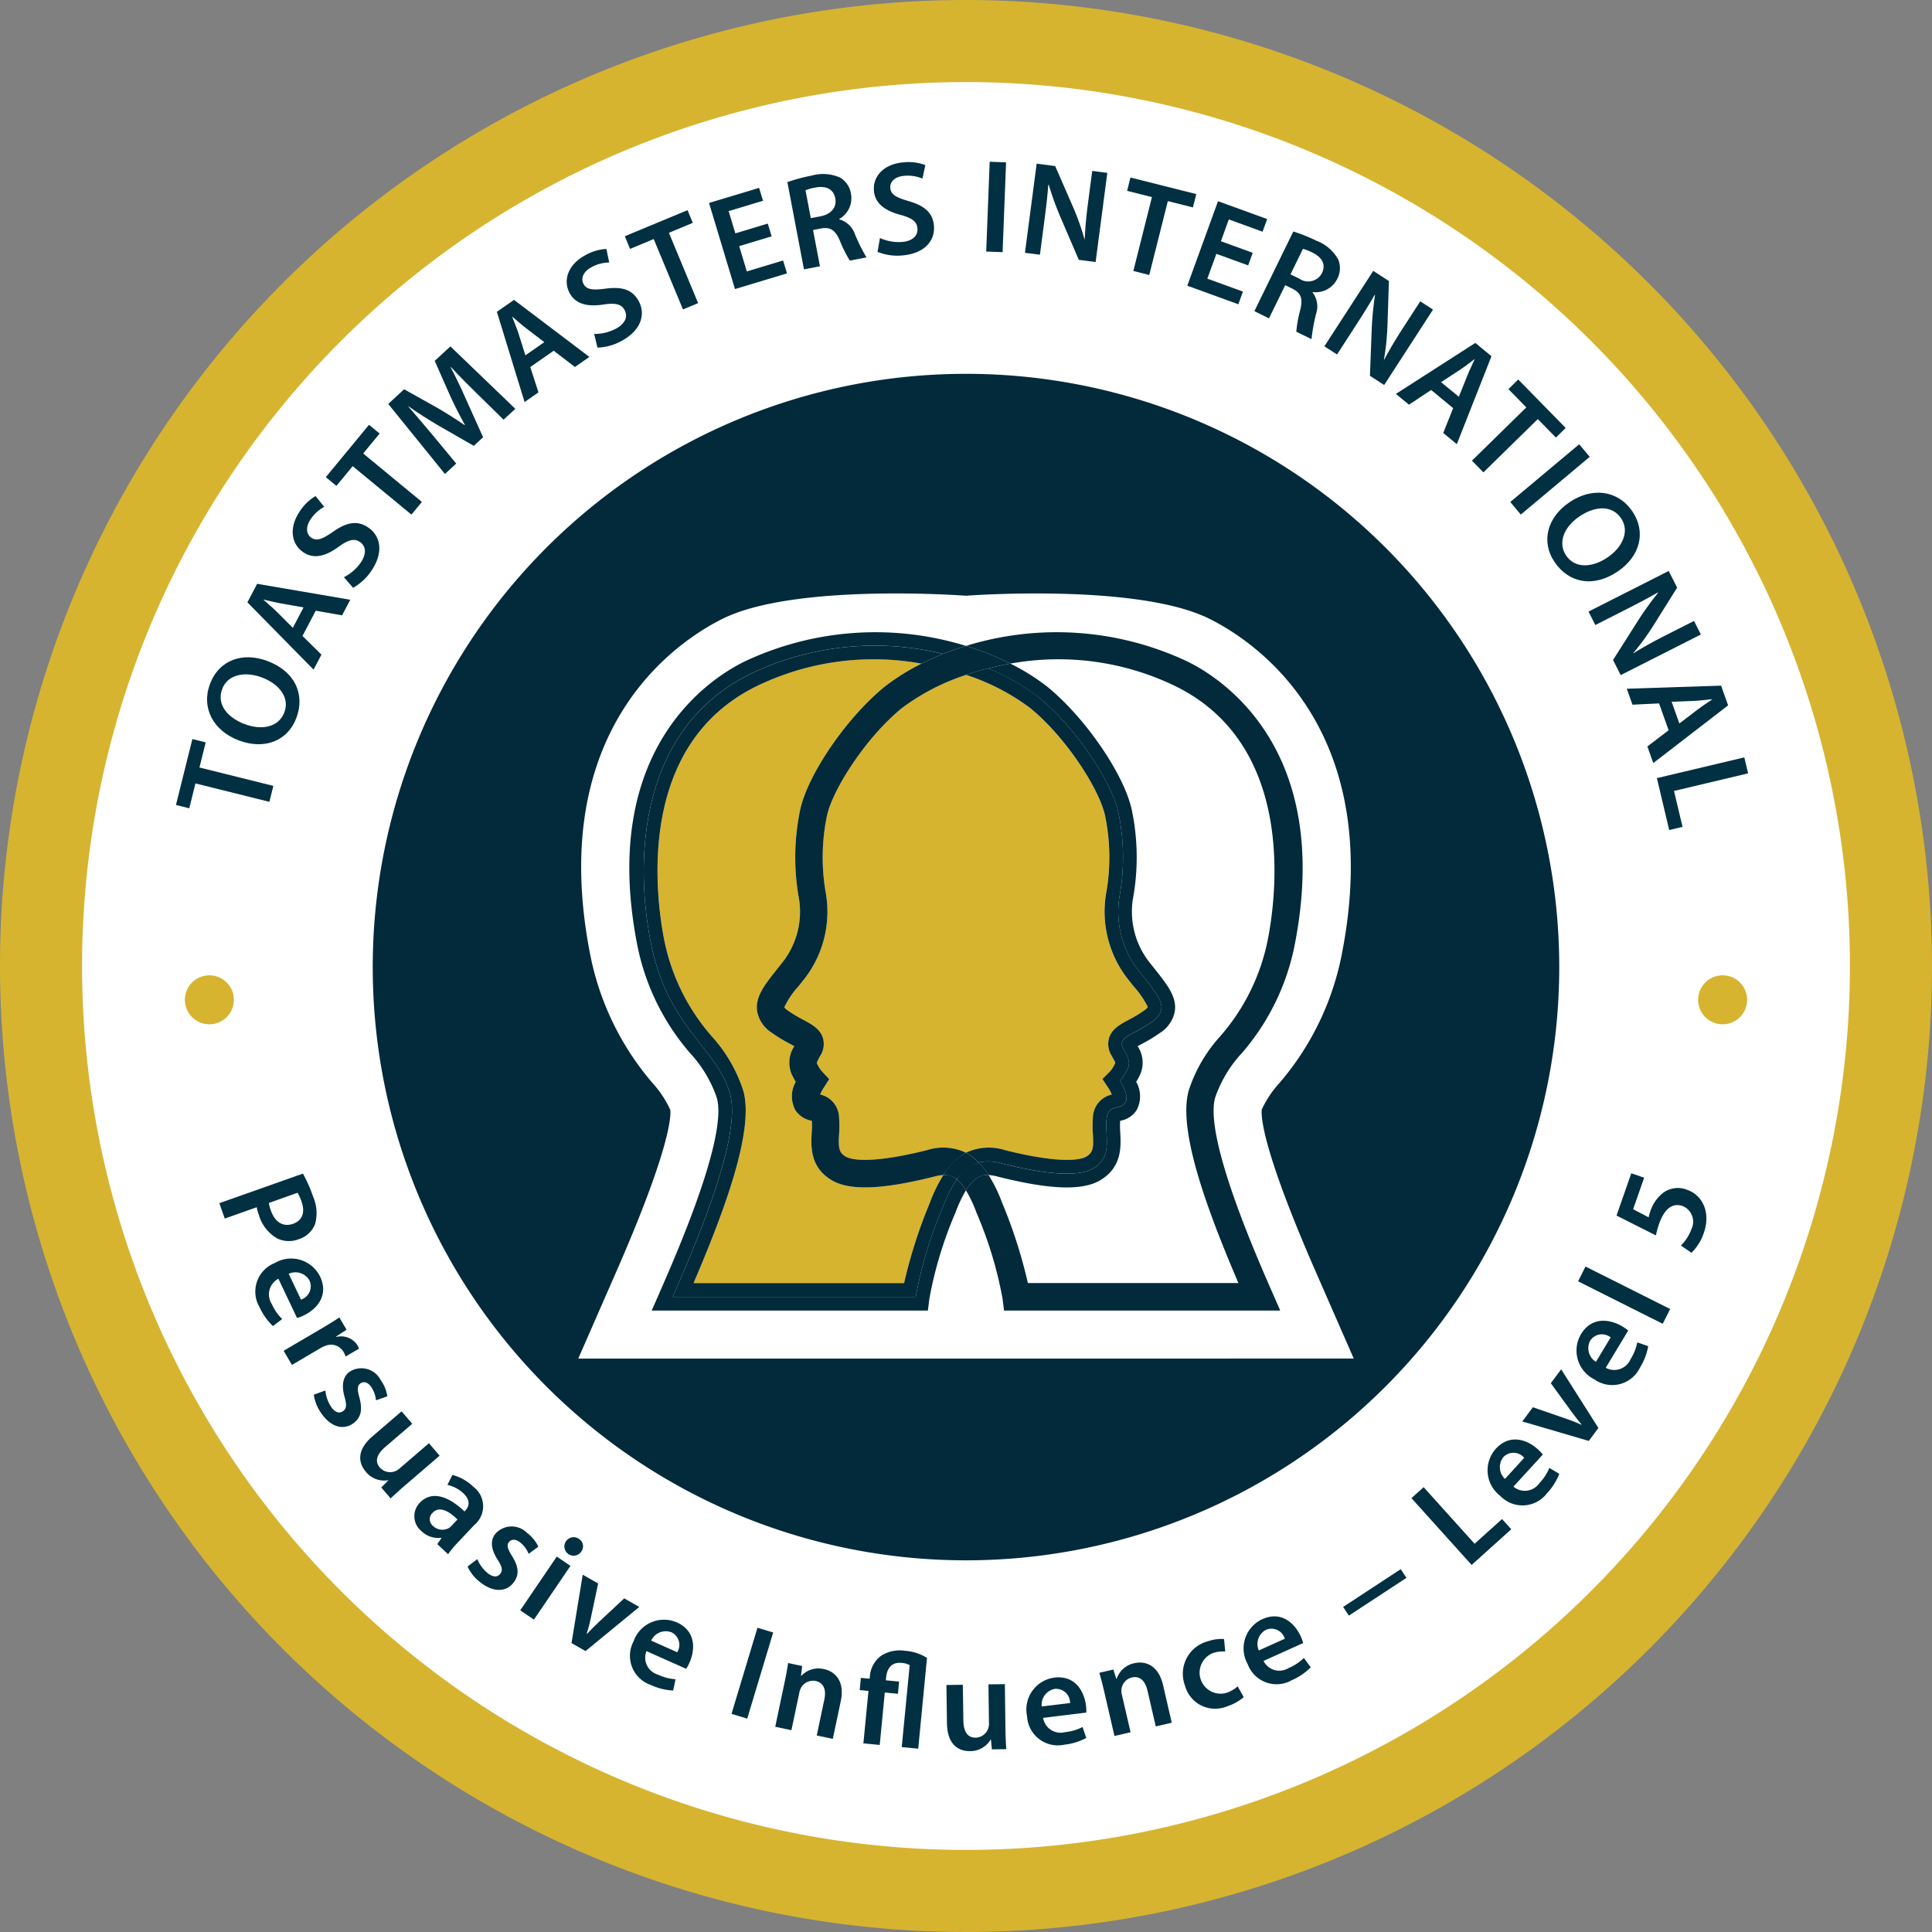 <svg id="pathways-badge-persuasive-influence-level-5" xmlns="http://www.w3.org/2000/svg" width="188.308" height="188.308" viewBox="0 0 188.308 188.308">
  <rect x="0" y="0" width="188.308" height="188.308" fill="#808080" stroke="none"/>
  <path id="Path_653662" data-name="Path 653662" d="M94.154,184.308a90.154,90.154,0,1,1,90.154-90.154,90.255,90.255,0,0,1-90.154,90.154" fill="#fff"/>
  <path id="Path_653663" data-name="Path 653663" d="M94.154,8A86.154,86.154,0,1,1,8,94.154,86.154,86.154,0,0,1,94.154,8m0-8a94.154,94.154,0,1,0,94.154,94.154A94.26,94.26,0,0,0,94.154,0" fill="#d6b430"/>
  <path id="Path_653664" data-name="Path 653664" d="M29.528,114.388a14.131,14.131,0,0,1,.988,2.243,3.982,3.982,0,0,1,.192,2.678,2.477,2.477,0,0,1-1.54,1.456,2.659,2.659,0,0,1-2.126-.045,3.87,3.87,0,0,1-1.809-2.3,4.569,4.569,0,0,1-.211-.753l-3.114,1.105-.529-1.5Zm-3.319,2.861a3.329,3.329,0,0,0,.2.757c.4,1.127,1.195,1.617,2.162,1.273.921-.326,1.185-1.136.815-2.178a4.449,4.449,0,0,0-.383-.844Z" fill="#003042"/>
  <path id="Path_653665" data-name="Path 653665" d="M27.135,124.636a1.721,1.721,0,0,0-.643,2.466,4.775,4.775,0,0,0,1.012,1.463l-.9.686a5.955,5.955,0,0,1-1.3-1.83,3,3,0,0,1,1.488-4.323,3.138,3.138,0,0,1,4.408,1.334c.881,1.856-.355,3.193-1.613,3.79a3.844,3.844,0,0,1-.633.244Zm2.2,2.033a1.361,1.361,0,0,0,.834-1.851,1.566,1.566,0,0,0-2.029-.663Z" fill="#003042"/>
  <path id="Path_653666" data-name="Path 653666" d="M31.342,129.486c.738-.435,1.258-.756,1.732-1.079l.706,1.2-1.016.658.025.044a1.891,1.891,0,0,1,2.043.8,1.622,1.622,0,0,1,.156.345l-1.3.764a2.214,2.214,0,0,0-.192-.429,1.408,1.408,0,0,0-1.767-.619,2.549,2.549,0,0,0-.451.206l-2.823,1.661-.81-1.378Z" fill="#003042"/>
  <path id="Path_653667" data-name="Path 653667" d="M31.713,135.528a3.547,3.547,0,0,0,.559,1.592c.4.575.814.667,1.156.429s.383-.586.16-1.381c-.355-1.258-.1-2.071.514-2.485a2.118,2.118,0,0,1,3,.821,3.718,3.718,0,0,1,.652,1.589l-1.105.393a2.864,2.864,0,0,0-.469-1.306c-.328-.468-.731-.568-1.049-.344s-.32.588-.092,1.412c.315,1.175.141,1.947-.619,2.493-.937.655-2.133.4-3.094-.977a4.108,4.108,0,0,1-.74-1.829Z" fill="#003042"/>
  <path id="Path_653668" data-name="Path 653668" d="M39.485,144.772c-.572.491-1.029.917-1.408,1.275l-.914-1.065.679-.687-.017-.019a2.291,2.291,0,0,1-2.16-.82c-.754-.879-.916-2.127.654-3.474l2.822-2.422,1.043,1.214-2.617,2.244c-.8.687-1.092,1.384-.541,2.025a1.349,1.349,0,0,0,1.447.37,1.476,1.476,0,0,0,.434-.253l2.9-2.491,1.043,1.215Z" fill="#003042"/>
  <path id="Path_653669" data-name="Path 653669" d="M42.621,150.5l.405-.583L43,149.886a2.347,2.347,0,0,1-1.941-.668,1.878,1.878,0,0,1-.156-2.735c1.095-1.164,2.679-.779,4.373.835l.072-.076c.285-.3.635-.92-.18-1.687a3.336,3.336,0,0,0-1.56-.826l.486-.971a4.563,4.563,0,0,1,2.049,1.161,2.367,2.367,0,0,1,.074,3.731l-1.568,1.665a10.179,10.179,0,0,0-.977,1.169Zm1.969-2.4c-.805-.794-1.76-1.354-2.42-.654a.839.839,0,0,0,.039,1.286,1.3,1.3,0,0,0,1.506.222,1.179,1.179,0,0,0,.277-.22Z" fill="#003042"/>
  <path id="Path_653670" data-name="Path 653670" d="M46.524,151.965a3.555,3.555,0,0,0,1,1.361c.553.434.975.4,1.231.075s.2-.672-.248-1.369c-.706-1.1-.7-1.953-.231-2.527a2.118,2.118,0,0,1,3.109-.087,3.7,3.7,0,0,1,1.086,1.331l-.943.7a2.842,2.842,0,0,0-.828-1.113c-.449-.352-.863-.331-1.1-.024s-.134.655.323,1.378c.642,1.033.7,1.822.132,2.566-.705.9-1.923,1-3.244-.035a4.1,4.1,0,0,1-1.24-1.535Z" fill="#003042"/>
  <path id="Path_653671" data-name="Path 653671" d="M50.707,156.956l3.561-5.239,1.334.906-3.561,5.239Zm5.963-5.744a.9.9,0,1,1-.252-1.226.855.855,0,0,1,.252,1.226" fill="#003042"/>
  <path id="Path_653672" data-name="Path 653672" d="M58.3,154.339l-.7,3.3c-.119.576-.256,1.081-.412,1.591l.033.018c.359-.393.728-.752,1.158-1.165l2.461-2.293,1.467.837-5.237,4.3-1.365-.779,1.092-6.664Z" fill="#003042"/>
  <path id="Path_653673" data-name="Path 653673" d="M63.01,160.93a1.72,1.72,0,0,0,1.113,2.29,4.769,4.769,0,0,0,1.721.453l-.236,1.1a5.916,5.916,0,0,1-2.178-.544,3,3,0,0,1-1.678-4.249,3.136,3.136,0,0,1,4.213-1.85c1.875.837,1.805,2.655,1.238,3.926a3.807,3.807,0,0,1-.322.6Zm3,.112a1.361,1.361,0,0,0-.568-1.947,1.565,1.565,0,0,0-1.973.813Z" fill="#003042"/>
  <rect id="Rectangle_19105" data-name="Rectangle 19105" width="8.766" height="1.6" transform="translate(71.299 167.048) rotate(-73.231)" fill="#003042"/>
  <path id="Path_653674" data-name="Path 653674" d="M76.477,163.949c.15-.713.264-1.313.338-1.856l1.375.29-.119.945.037.008a2.287,2.287,0,0,1,2.2-.653c1.082.229,2.053,1.164,1.641,3.124l-.778,3.678-1.564-.33.738-3.5c.188-.891,0-1.635-.853-1.814a1.339,1.339,0,0,0-1.414.658,1.568,1.568,0,0,0-.172.5l-.768,3.64-1.578-.334Z" fill="#003042"/>
  <path id="Path_653675" data-name="Path 653675" d="M84.153,169.923l.494-5.11-.853-.083.113-1.191.855.083.026-.271a2.724,2.724,0,0,1,1.133-1.994,3.378,3.378,0,0,1,2.291-.457,4.679,4.679,0,0,1,2.14.69l-.855,8.851-1.606-.156.774-7.983a1.789,1.789,0,0,0-.815-.223c-.97-.093-1.4.57-1.482,1.411l-.027.285,1.292.125-.113,1.19-1.281-.124-.494,5.111Z" fill="#003042"/>
  <path id="Path_653676" data-name="Path 653676" d="M98,168.585c.01.754.045,1.378.078,1.9l-1.4.02-.092-.961h-.025a2.3,2.3,0,0,1-2.014,1.134c-1.156.015-2.219-.658-2.248-2.726l-.053-3.718,1.6-.022.049,3.445c.013,1.053.361,1.724,1.207,1.712a1.346,1.346,0,0,0,1.209-.875,1.414,1.414,0,0,0,.084-.5l-.053-3.822,1.6-.023Z" fill="#003042"/>
  <path id="Path_653677" data-name="Path 653677" d="M101.67,167.437a1.722,1.722,0,0,0,2.135,1.391,4.778,4.778,0,0,0,1.709-.5l.365,1.069a5.979,5.979,0,0,1-2.146.654,3,3,0,0,1-3.627-2.781,3.135,3.135,0,0,1,2.66-3.756c2.039-.249,2.914,1.348,3.084,2.73a4.083,4.083,0,0,1,.029.677Zm2.629-1.446a1.364,1.364,0,0,0-1.492-1.378,1.567,1.567,0,0,0-1.272,1.714Z" fill="#003042"/>
  <path id="Path_653678" data-name="Path 653678" d="M107.623,164.87c-.164-.71-.314-1.3-.477-1.825l1.37-.317.289.908.037-.009a2.287,2.287,0,0,1,1.72-1.518c1.075-.249,2.35.19,2.8,2.14l.846,3.66-1.557.36-.806-3.482c-.205-.887-.69-1.482-1.537-1.286a1.341,1.341,0,0,0-1.006,1.193,1.646,1.646,0,0,0,.054.522l.838,3.622-1.57.363Z" fill="#003042"/>
  <path id="Path_653679" data-name="Path 653679" d="M121.223,165.416a4.627,4.627,0,0,1-1.592.887,3.042,3.042,0,0,1-4.129-2,3.274,3.274,0,0,1,2.242-4.335,3.982,3.982,0,0,1,1.561-.216l.115,1.224a2.8,2.8,0,0,0-1.222.156,2.05,2.05,0,0,0,1.32,3.874,3.1,3.1,0,0,0,1.113-.641Z" fill="#003042"/>
  <path id="Path_653680" data-name="Path 653680" d="M123.153,161.886a1.719,1.719,0,0,0,2.451.692,4.725,4.725,0,0,0,1.482-.981l.668.911a5.937,5.937,0,0,1-1.855,1.264,3,3,0,0,1-4.291-1.576,3.135,3.135,0,0,1,1.424-4.377c1.873-.844,3.183.42,3.756,1.688a3.872,3.872,0,0,1,.228.638Zm2.076-2.163a1.361,1.361,0,0,0-1.832-.871,1.567,1.567,0,0,0-.705,2.015Z" fill="#003042"/>
  <rect id="Rectangle_19106" data-name="Rectangle 19106" width="6.711" height="1.014" transform="translate(130.914 156.625) rotate(-33.268)" fill="#003042"/>
  <path id="Path_653681" data-name="Path 653681" d="M137.571,146.021l1.187-1.069,4.967,5.514,2.676-2.409.9.995-3.864,3.48Z" fill="#003042"/>
  <path id="Path_653682" data-name="Path 653682" d="M147.512,144.9a1.722,1.722,0,0,0,2.526-.335,4.767,4.767,0,0,0,.972-1.489l.973.574a5.952,5.952,0,0,1-1.2,1.894,3,3,0,0,1-4.563.251,3.135,3.135,0,0,1-.427-4.583c1.386-1.517,3.091-.875,4.117.064a3.937,3.937,0,0,1,.465.495Zm1.051-2.809a1.36,1.36,0,0,0-2.027-.075,1.564,1.564,0,0,0,.15,2.129Z" fill="#003042"/>
  <path id="Path_653683" data-name="Path 653683" d="M149.407,137.162l3.188,1.1c.556.188,1.041.386,1.527.6l.023-.031c-.347-.4-.658-.814-1.015-1.292l-1.975-2.721,1.008-1.354,3.631,5.72-.94,1.261-6.48-1.9Z" fill="#003042"/>
  <path id="Path_653684" data-name="Path 653684" d="M156.508,133.315a1.721,1.721,0,0,0,2.411-.825,4.811,4.811,0,0,0,.662-1.652l1.066.37a5.945,5.945,0,0,1-.806,2.1,3,3,0,0,1-4.426,1.144,3.137,3.137,0,0,1-1.321-4.41c1.061-1.76,2.858-1.466,4.051-.748a3.768,3.768,0,0,1,.551.394Zm.479-2.961a1.362,1.362,0,0,0-2,.326,1.565,1.565,0,0,0,.567,2.058Z" fill="#003042"/>
  <rect id="Rectangle_19107" data-name="Rectangle 19107" width="1.612" height="9.23" transform="translate(153.813 124.888) rotate(-63.355)" fill="#003042"/>
  <path id="Path_653685" data-name="Path 653685" d="M160.251,114.792l-1.073,3.067,1.513.791a4.05,4.05,0,0,1,.164-.589,3.784,3.784,0,0,1,1.194-1.759,2.424,2.424,0,0,1,2.389-.335c1.522.532,2.319,2.228,1.633,4.191a4.86,4.86,0,0,1-1.205,1.947l-1.033-.706a4.287,4.287,0,0,0,1.031-1.608,1.649,1.649,0,0,0-.856-2.24c-.907-.317-1.746.147-2.3,1.743a7.478,7.478,0,0,0-.31,1.117l-3.838-1.933L159,114.355Z" fill="#003042"/>
  <path id="Path_653686" data-name="Path 653686" d="M19.05,76.359l-.6,2.423-1.3-.324,1.6-6.423,1.3.324-.61,2.448L26.643,76.6l-.387,1.553Z" fill="#003042"/>
  <path id="Path_653687" data-name="Path 653687" d="M26.037,64.416c2.752,1.027,3.7,3.282,2.854,5.547-.864,2.313-3.175,3.115-5.586,2.215-2.521-.941-3.707-3.188-2.843-5.5.9-2.4,3.237-3.134,5.575-2.261m-2.166,6.17c1.669.623,3.31.278,3.846-1.158s-.493-2.765-2.21-3.406c-1.547-.578-3.294-.356-3.854,1.141s.526,2.791,2.218,3.423" fill="#003042"/>
  <path id="Path_653688" data-name="Path 653688" d="M29.483,61.985l1.848,1.822-.768,1.46L24.114,58.71l.948-1.806,9.079,1.553-.8,1.518-2.566-.452Zm.1-2.782-2.23-.394c-.55-.1-1.146-.25-1.656-.37l-.011.024c.388.35.869.749,1.256,1.129l1.6,1.6Z" fill="#003042"/>
  <path id="Path_653689" data-name="Path 653689" d="M33.52,56.258a4.429,4.429,0,0,0,1.651-1.439c.577-.85.5-1.593-.092-1.995-.549-.372-1.12-.225-2.08.474-1.241.9-2.393,1.236-3.436.528-1.184-.8-1.416-2.4-.352-3.974a4.624,4.624,0,0,1,1.548-1.5L31.6,49.4a3.7,3.7,0,0,0-1.321,1.208c-.57.838-.366,1.51.054,1.795.559.379,1.1.135,2.135-.578,1.326-.937,2.377-1.121,3.421-.413,1.161.787,1.574,2.356.306,4.227a5.224,5.224,0,0,1-1.78,1.652Z" fill="#003042"/>
  <path id="Path_653690" data-name="Path 653690" d="M34.376,45.434l-1.588,1.925-1.032-.852,4.209-5.1L37,42.256l-1.6,1.945,5.723,4.722L40.1,50.157Z" fill="#003042"/>
  <path id="Path_653691" data-name="Path 653691" d="M46.53,38.4c-.807-.794-1.782-1.751-2.576-2.628l-.029.026c.514.977,1.051,2.092,1.516,3.167l1.646,3.651-.907.84-3.4-1.952c-1.008-.59-2.05-1.255-2.964-1.9l-.018.018c.749.866,1.656,1.922,2.421,2.843l2.25,2.717-1.1,1.016-5.526-6.825,1.545-1.432,3.234,1.808c.927.541,1.834,1.118,2.659,1.683l.028-.026c-.473-.856-.987-1.85-1.437-2.833l-1.5-3.4L43.9,33.762l6.327,6.084-1.144,1.06Z" fill="#003042"/>
  <path id="Path_653692" data-name="Path 653692" d="M51.685,35.776l.8,2.468-1.355.943-2.7-8.794L50.1,29.227l7.345,5.561-1.409.981-2.069-1.584Zm1.367-2.427-1.8-1.376c-.443-.341-.9-.75-1.3-1.092l-.021.015c.182.49.426,1.066.6,1.582l.678,2.157Z" fill="#003042"/>
  <path id="Path_653693" data-name="Path 653693" d="M57.913,32.547a4.416,4.416,0,0,0,2.129-.516c.9-.488,1.177-1.182.837-1.811-.316-.583-.89-.716-2.064-.538-1.515.228-2.692-.007-3.292-1.116-.679-1.257-.147-2.786,1.522-3.688a4.618,4.618,0,0,1,2.061-.612l.27,1.316a3.7,3.7,0,0,0-1.73.463c-.891.481-1.02,1.172-.779,1.617.321.595.915.628,2.16.472,1.61-.22,2.625.1,3.225,1.211.667,1.234.31,2.815-1.678,3.89a5.206,5.206,0,0,1-2.34.645Z" fill="#003042"/>
  <path id="Path_653694" data-name="Path 653694" d="M63.717,23.3l-2.306.958L60.9,23.025l6.112-2.54.514,1.237-2.33.968,2.849,6.856-1.477.614Z" fill="#003042"/>
  <path id="Path_653695" data-name="Path 653695" d="M75.21,23.035l-3.163.954.743,2.465,3.536-1.065.38,1.256-5.068,1.529-2.53-8.393,4.881-1.471.379,1.257-3.349,1.01.653,2.167,3.162-.954Z" fill="#003042"/>
  <path id="Path_653696" data-name="Path 653696" d="M76.746,17.753a15.122,15.122,0,0,1,2.342-.63,4.064,4.064,0,0,1,2.788.185,2.222,2.222,0,0,1,1.068,1.584A2.337,2.337,0,0,1,81.8,21.346l.006.038a2.229,2.229,0,0,1,1.517,1.433,17.513,17.513,0,0,0,1.133,2.272L82.83,25.4a12.355,12.355,0,0,1-.961-1.921c-.456-1.078-.933-1.359-1.831-1.214l-.792.15.672,3.538-1.558.3Zm2.281,3.51.933-.177c1.06-.2,1.617-.889,1.455-1.745-.18-.945-.927-1.254-1.949-1.059a4.627,4.627,0,0,0-.956.26Z" fill="#003042"/>
  <path id="Path_653697" data-name="Path 653697" d="M85.768,23.2a4.436,4.436,0,0,0,2.158.383c1.024-.084,1.554-.611,1.495-1.323-.054-.662-.527-1.013-1.674-1.324-1.481-.4-2.463-1.088-2.567-2.344-.118-1.425.984-2.612,2.876-2.767a4.628,4.628,0,0,1,2.135.267l-.283,1.315a3.686,3.686,0,0,0-1.77-.271c-1.011.083-1.406.663-1.364,1.168.055.673.586.943,1.789,1.3,1.562.446,2.364,1.149,2.468,2.406.115,1.4-.847,2.7-3.1,2.889a5.193,5.193,0,0,1-2.4-.349Z" fill="#003042"/>
  <rect id="Rectangle_19108" data-name="Rectangle 19108" width="8.759" height="1.599" transform="translate(96.123 24.517) rotate(-87.782)" fill="#003042"/>
  <path id="Path_653698" data-name="Path 653698" d="M99.9,24.64l1.142-8.69,1.805.237,1.754,4.021a24.151,24.151,0,0,1,1.1,3.109l.026,0c.049-1.175.157-2.3.332-3.629l.4-3.031,1.469.194-1.141,8.69-1.638-.216-1.768-4.114a30.668,30.668,0,0,1-1.166-3.209l-.04.008c-.083,1.13-.22,2.279-.409,3.71l-.408,3.107Z" fill="#003042"/>
  <path id="Path_653699" data-name="Path 653699" d="M112.277,19.211l-2.42-.609.327-1.3,6.415,1.615-.327,1.3-2.445-.616-1.812,7.2-1.55-.39Z" fill="#003042"/>
  <path id="Path_653700" data-name="Path 653700" d="M121.656,25.868l-3.1-1.128-.88,2.42,3.471,1.262-.449,1.234-4.974-1.808,2.993-8.237,4.791,1.74-.449,1.235-3.288-1.2-.772,2.127,3.1,1.128Z" fill="#003042"/>
  <path id="Path_653701" data-name="Path 653701" d="M126.057,22.565a15.211,15.211,0,0,1,2.251.9,4.056,4.056,0,0,1,2.12,1.817,2.217,2.217,0,0,1-.093,1.907,2.337,2.337,0,0,1-2.389,1.277l-.017.035a2.229,2.229,0,0,1,.355,2.054,17.664,17.664,0,0,0-.454,2.5l-1.483-.725a12.442,12.442,0,0,1,.383-2.113c.28-1.135.067-1.645-.739-2.068l-.724-.353-1.581,3.233-1.424-.7Zm-.276,4.175.852.416a1.515,1.515,0,0,0,2.21-.525c.421-.864.008-1.557-.925-2.014a4.521,4.521,0,0,0-.922-.363Z" fill="#003042"/>
  <path id="Path_653702" data-name="Path 653702" d="M129.085,33.756l4.762-7.354,1.527.99-.143,4.382a24.2,24.2,0,0,1-.342,3.278l.022.015c.548-1.04,1.13-2.009,1.858-3.133l1.66-2.565,1.244.806-4.762,7.353-1.386-.9.171-4.473a30.78,30.78,0,0,1,.326-3.4l-.04-.011c-.559.984-1.177,1.963-1.961,3.174l-1.7,2.629Z" fill="#003042"/>
  <path id="Path_653703" data-name="Path 653703" d="M139.491,38.009l-2.161,1.435-1.273-1.05,7.74-4.971,1.574,1.3-3.379,8.568L140.669,42.2l.967-2.42Zm2.7.664.842-2.1c.209-.518.478-1.07.7-1.544l-.021-.016c-.422.308-.911.7-1.362,1l-1.894,1.234Z" fill="#003042"/>
  <path id="Path_653704" data-name="Path 653704" d="M148.767,39.708l-1.746-1.781.956-.937,4.629,4.722-.956.936-1.765-1.8-5.3,5.193L143.469,44.9Z" fill="#003042"/>
  <rect id="Rectangle_19109" data-name="Rectangle 19109" width="8.761" height="1.599" transform="translate(147.203 48.928) rotate(-39.953)" fill="#003042"/>
  <path id="Path_653705" data-name="Path 653705" d="M157.726,55.666c-2.421,1.663-4.811,1.144-6.179-.848-1.4-2.035-.727-4.388,1.394-5.844,2.217-1.522,4.738-1.2,6.135.832,1.448,2.11.706,4.448-1.35,5.86m-3.807-5.314c-1.468,1.008-2.128,2.549-1.26,3.813s2.546,1.183,4.057.146c1.36-.935,2.182-2.491,1.277-3.81s-2.586-1.171-4.074-.149" fill="#003042"/>
  <path id="Path_653706" data-name="Path 653706" d="M154.829,59.611l7.816-3.96.823,1.624-2.329,3.716a24.337,24.337,0,0,1-1.946,2.661l.012.023c1-.622,1.988-1.168,3.183-1.772l2.724-1.381.67,1.322L157.966,65.8l-.746-1.472,2.4-3.781a30.853,30.853,0,0,1,1.991-2.771l-.029-.029c-.98.569-2.006,1.1-3.293,1.756l-2.795,1.416Z" fill="#003042"/>
  <path id="Path_653707" data-name="Path 653707" d="M161.705,68.56l-2.591.124-.554-1.555,9.19-.3.686,1.922-7.293,5.621-.576-1.615,2.071-1.58Zm1.98,1.956,1.8-1.373c.445-.338.96-.673,1.393-.966l-.008-.024c-.521.048-1.14.131-1.682.158l-2.258.088Z" fill="#003042"/>
  <path id="Path_653708" data-name="Path 653708" d="M170.015,73.821l.37,1.556-7.224,1.716.833,3.5-1.3.31-1.2-5.061Z" fill="#003042"/>
  <path id="Path_653709" data-name="Path 653709" d="M92.439,98.322a1.844,1.844,0,0,1,1.311.426,3.819,3.819,0,0,1,2.119-1.65,5.007,5.007,0,0,0-1.232-.944,6.037,6.037,0,0,0-2.2,2.168" fill="#003042"/>
  <path id="Path_653710" data-name="Path 653710" d="M151.979,94.259A57.824,57.824,0,1,1,94.156,36.436a57.823,57.823,0,0,1,57.823,57.823" fill="#fff"/>
  <path id="Path_653711" data-name="Path 653711" d="M80.609,79.47a19.993,19.993,0,0,0-.142,7.451,10.66,10.66,0,0,1-2.282,8.754l-.379.478a8.091,8.091,0,0,0-1.367,2.028,1.308,1.308,0,0,0,.359.319,12.54,12.54,0,0,0,1.478.892c.864.463,1.68.9,1.945,1.824a2.11,2.11,0,0,1-.251,1.662,3.969,3.969,0,0,0-.364.74,1.312,1.312,0,0,1,.07.137,3.029,3.029,0,0,0,.424.656l.722.775-.571.9a3.814,3.814,0,0,0-.311.6,2.359,2.359,0,0,1,1.846,2.311,9.729,9.729,0,0,1,0,1.537c-.071,1.339-.035,1.805.661,2.211.374.221,2.054.822,7.887-.635a5.168,5.168,0,0,1,3.82.249,5.193,5.193,0,0,1,3.821-.249c5.83,1.457,7.509.854,7.887.636.7-.407.732-.873.66-2.212a9.853,9.853,0,0,1,0-1.537,2.359,2.359,0,0,1,1.846-2.311,3.7,3.7,0,0,0-.314-.6l-.6-.91.768-.775h0a3.041,3.041,0,0,0,.409-.64.93.93,0,0,0,.079-.181c0,.031-.055-.14-.373-.7a2.11,2.11,0,0,1-.251-1.662c.265-.923,1.08-1.361,1.943-1.824A12.379,12.379,0,0,0,111.5,98.5a1.165,1.165,0,0,0,.368-.35,8.915,8.915,0,0,0-1.374-2l-.409-.518a10.674,10.674,0,0,1-2.24-8.79,19.876,19.876,0,0,0-.154-7.375c-.575-2.59-3.805-7.6-7.267-10.437a21.593,21.593,0,0,0-6.274-3.254,21.615,21.615,0,0,0-6.279,3.254c-3.462,2.836-6.692,7.847-7.267,10.437" fill="#d6b430"/>
  <path id="Path_653712" data-name="Path 653712" d="M81.1,115.05c-2.165-1.263-2.056-3.309-1.984-4.665a7.949,7.949,0,0,0,.011-1.127.133.133,0,0,0,0-.021,2.361,2.361,0,0,1-1.59-1.015,2.825,2.825,0,0,1,.025-2.778c-.089-.146-.181-.31-.273-.493a2.866,2.866,0,0,1,.135-2.981c-.133-.075-.281-.155-.408-.223a14.763,14.763,0,0,1-1.785-1.085,3.162,3.162,0,0,1-1.438-2.126c-.188-1.385.743-2.558,1.924-4.045l.4-.507a7.966,7.966,0,0,0,1.709-6.673A22.622,22.622,0,0,1,78,78.891c.771-3.467,4.523-8.933,8.193-11.935l.015-.011a21.029,21.029,0,0,1,3.618-2.267,26.113,26.113,0,0,0-16.1,2.211c-11.7,5.759-9.836,20.364-8.986,24.7a20.262,20.262,0,0,0,4.66,9.44,14.478,14.478,0,0,1,3.055,5.289c1.063,3.8-1.712,11.407-4.852,18.743H88.119a48.052,48.052,0,0,1,2.526-7.868,14.116,14.116,0,0,1,1.308-2.673,5.087,5.087,0,0,0-.974.178c-5.009,1.253-8.149,1.364-9.882.35" fill="#d6b430"/>
  <path id="Path_653713" data-name="Path 653713" d="M101.269,67.992c3.619,2.962,7.075,8.227,7.733,11.188a21.353,21.353,0,0,1,.165,7.9,9.313,9.313,0,0,0,1.974,7.733c1.81,2.3,2.961,3.455,1.152,4.771s-3.456,1.481-2.8,2.633.659,1.48.33,2.138a4.1,4.1,0,0,1-.658.988s.987,1.48.493,2.139c-.493.822-1.645,0-1.81,1.645s.658,3.62-1.316,4.771-6.91,0-8.885-.493a4.491,4.491,0,0,0-2.266-.105,7.681,7.681,0,0,1,.965,1.223,5.106,5.106,0,0,1,.976.178c5.009,1.254,8.15,1.367,9.883.353,2.166-1.264,2.056-3.311,1.984-4.667a7.79,7.79,0,0,1-.01-1.127.082.082,0,0,1,0-.021,2.352,2.352,0,0,0,1.589-1.014,2.822,2.822,0,0,0-.025-2.779c.089-.146.182-.309.273-.492a2.872,2.872,0,0,0-.134-2.982c.133-.075.281-.154.406-.222a14.738,14.738,0,0,0,1.785-1.085,3.152,3.152,0,0,0,1.438-2.126c.19-1.385-.743-2.559-1.922-4.047l-.431-.544a7.989,7.989,0,0,1-1.668-6.711,22.514,22.514,0,0,0-.187-8.345c-.77-3.466-4.523-8.932-8.193-11.933l-.014-.012a20.991,20.991,0,0,0-3.615-2.264c-.749.129-1.473.286-2.177.466a21.254,21.254,0,0,1,4.96,2.845" fill="#022a3a"/>
  <path id="Path_653714" data-name="Path 653714" d="M93.264,114.948a12.418,12.418,0,0,0-1.374,2.732,40.026,40.026,0,0,0-2.632,8.721H65.565c2.3-5.265,6.746-15.631,5.594-19.744-1.151-4.443-6.087-6.417-7.733-14.808s-.987-20.9,9.708-26.161a27.983,27.983,0,0,1,18.778-1.956c.72-.286,1.471-.541,2.241-.775a29.9,29.9,0,0,0-21.609,1.531c-3.39,1.669-14.158,8.591-10.431,27.619a22.841,22.841,0,0,0,5.18,10.574,12.176,12.176,0,0,1,2.578,4.336c1.06,3.785-3.9,15.122-5.531,18.847l-.82,1.874H90.438l.147-1.172a38.9,38.9,0,0,1,2.556-8.412,12.587,12.587,0,0,1,1.01-2.139,4.106,4.106,0,0,0-.887-1.067" fill="#022a3a"/>
  <path id="Path_653715" data-name="Path 653715" d="M91.953,114.522a14.268,14.268,0,0,0-1.308,2.673,48.215,48.215,0,0,0-2.526,7.868H67.6c3.139-7.337,5.915-14.947,4.852-18.743a14.506,14.506,0,0,0-3.055-5.289,20.248,20.248,0,0,1-4.66-9.439c-.851-4.339-2.716-18.944,8.986-24.7a26.109,26.109,0,0,1,16.1-2.209c.669-.337,1.361-.658,2.09-.947a27.983,27.983,0,0,0-18.778,1.956c-10.7,5.265-11.353,17.77-9.707,26.161s6.581,10.365,7.733,14.807c1.151,4.114-3.291,14.479-5.6,19.744H89.258a39.986,39.986,0,0,1,2.633-8.72,12.332,12.332,0,0,1,1.373-2.732,1.844,1.844,0,0,0-1.311-.426" fill="#022a3a"/>
  <path id="Path_653716" data-name="Path 653716" d="M97.649,113.4c1.974.494,6.91,1.645,8.885.494s1.151-3.127,1.316-4.772,1.316-.822,1.81-1.645c.493-.658-.494-2.139-.494-2.139a4.071,4.071,0,0,0,.658-.987c.329-.658.329-.987-.329-2.139s.988-1.316,2.8-2.633.657-2.468-1.152-4.771a9.317,9.317,0,0,1-1.975-7.733,21.332,21.332,0,0,0-.164-7.9c-.658-2.961-4.114-8.226-7.733-11.188a21.254,21.254,0,0,0-4.96-2.845c-.745.19-1.468.4-2.154.633a21.593,21.593,0,0,1,6.274,3.254c3.462,2.835,6.692,7.847,7.267,10.437a19.876,19.876,0,0,1,.154,7.375,10.674,10.674,0,0,0,2.24,8.79l.409.517a8.96,8.96,0,0,1,1.374,2,1.185,1.185,0,0,1-.369.35,12.241,12.241,0,0,1-1.477.892c-.863.464-1.678.9-1.943,1.825a2.111,2.111,0,0,0,.25,1.661c.319.557.377.728.374.7a.94.94,0,0,1-.08.181,3.076,3.076,0,0,1-.409.64h0l-.768.775.6.91a3.578,3.578,0,0,1,.313.6,2.356,2.356,0,0,0-1.845,2.31,9.731,9.731,0,0,0,0,1.537c.072,1.339.036,1.805-.661,2.213-.377.218-2.057.82-7.886-.636a5.2,5.2,0,0,0-3.822.248,5.057,5.057,0,0,1,1.232.944,4.5,4.5,0,0,1,2.266.105" fill="#022a3a"/>
  <path id="Path_653717" data-name="Path 653717" d="M121.011,102.68a22.827,22.827,0,0,0,5.179-10.574c3.731-19.026-7.039-25.948-10.429-27.619a29.9,29.9,0,0,0-21.608-1.531,27.2,27.2,0,0,1,4.332,1.724,26.123,26.123,0,0,1,16.1,2.208c11.7,5.761,9.836,20.364,8.984,24.7a20.253,20.253,0,0,1-4.658,9.438,14.484,14.484,0,0,0-3.049,5.266c-1.07,3.819,1.706,11.431,4.846,18.767H100.186a48.127,48.127,0,0,0-2.523-7.857,14.238,14.238,0,0,0-1.316-2.685c-.709-.036-1.423.246-2.2,1.5a12.473,12.473,0,0,1,1.016,2.149,38.831,38.831,0,0,1,2.553,8.4l.147,1.171h26.918l-.82-1.874c-1.631-3.725-6.591-15.062-5.526-18.872a12.223,12.223,0,0,1,2.572-4.311" fill="#022a3a"/>
  <path id="Path_653718" data-name="Path 653718" d="M90.332,112.105c-5.833,1.456-7.513.855-7.886.635-.7-.406-.733-.873-.661-2.211a9.745,9.745,0,0,0,0-1.538,2.356,2.356,0,0,0-1.845-2.31,3.731,3.731,0,0,1,.311-.6l.57-.9-.722-.774a3.007,3.007,0,0,1-.423-.656,1.215,1.215,0,0,0-.071-.137,3.93,3.93,0,0,1,.365-.741,2.117,2.117,0,0,0,.251-1.661c-.266-.923-1.082-1.361-1.945-1.824A12.563,12.563,0,0,1,76.8,98.5a1.326,1.326,0,0,1-.359-.318,8.121,8.121,0,0,1,1.368-2.029l.378-.478a10.657,10.657,0,0,0,2.282-8.753,19.993,19.993,0,0,1,.142-7.451c.575-2.59,3.805-7.6,7.268-10.437a21.571,21.571,0,0,1,6.278-3.254c.687-.235,1.41-.443,2.154-.633.7-.179,1.429-.337,2.177-.466a27.1,27.1,0,0,0-4.332-1.723c-.771.233-1.521.489-2.242.775s-1.42.61-2.089.947a21.085,21.085,0,0,0-3.618,2.265l-.015.012c-3.67,3-7.422,8.467-8.193,11.934a22.622,22.622,0,0,0-.175,8.42,7.969,7.969,0,0,1-1.709,6.674l-.4.506c-1.181,1.487-2.112,2.662-1.924,4.046a3.16,3.16,0,0,0,1.438,2.126,14.916,14.916,0,0,0,1.785,1.086c.127.068.274.146.408.222a2.867,2.867,0,0,0-.135,2.982c.092.182.184.346.273.492a2.825,2.825,0,0,0-.025,2.778,2.357,2.357,0,0,0,1.59,1.015l0,.021a7.791,7.791,0,0,1-.01,1.127c-.072,1.356-.182,3.4,1.984,4.665,1.733,1.014,4.873.9,9.882-.351a5.148,5.148,0,0,1,.974-.177,6.029,6.029,0,0,1,2.2-2.168,5.167,5.167,0,0,0-3.82-.249" fill="#022a3a"/>
  <path id="Path_653719" data-name="Path 653719" d="M93.265,114.948a4.106,4.106,0,0,1,.887,1.067c.772-1.248,1.487-1.53,2.2-1.494a7.692,7.692,0,0,0-.965-1.223,3.812,3.812,0,0,0-2.119,1.65" fill="#022a3a"/>
  <path id="Path_653720" data-name="Path 653720" d="M94.152,36.436a57.823,57.823,0,1,0,57.824,57.823A57.823,57.823,0,0,0,94.152,36.436m.419,95.983H56.361l3.691-8.432c5.115-11.688,5.355-15.008,5.285-15.8a10.191,10.191,0,0,0-1.724-2.612A27.26,27.26,0,0,1,57.52,93.008c-4.366-22.289,8.812-30.679,12.956-32.719,7.075-3.483,23.677-2.224,23.677-2.224s16.6-1.259,23.676,2.223c4.144,2.04,17.326,10.43,12.955,32.72a27.238,27.238,0,0,1-6.084,12.555l0,0a10.123,10.123,0,0,0-1.721,2.587c-.078.773.133,4.073,5.277,15.832l3.691,8.432Z" fill="#022a3a"/>
  <path id="Path_653721" data-name="Path 653721" d="M94.151,112.355a5.131,5.131,0,0,1,1.232.944,4.8,4.8,0,0,0-2.119,1.651,2.062,2.062,0,0,0-1.311-.427,5.473,5.473,0,0,1,2.2-2.168" fill="#022a3a"/>
  <path id="Path_653722" data-name="Path 653722" d="M22.793,97.45a2.386,2.386,0,1,1-2.387-2.387,2.387,2.387,0,0,1,2.387,2.387" fill="#d6b430"/>
  <path id="Path_653723" data-name="Path 653723" d="M170.289,97.45a2.387,2.387,0,1,1-2.387-2.387,2.387,2.387,0,0,1,2.387,2.387" fill="#d6b430"/>
</svg>
